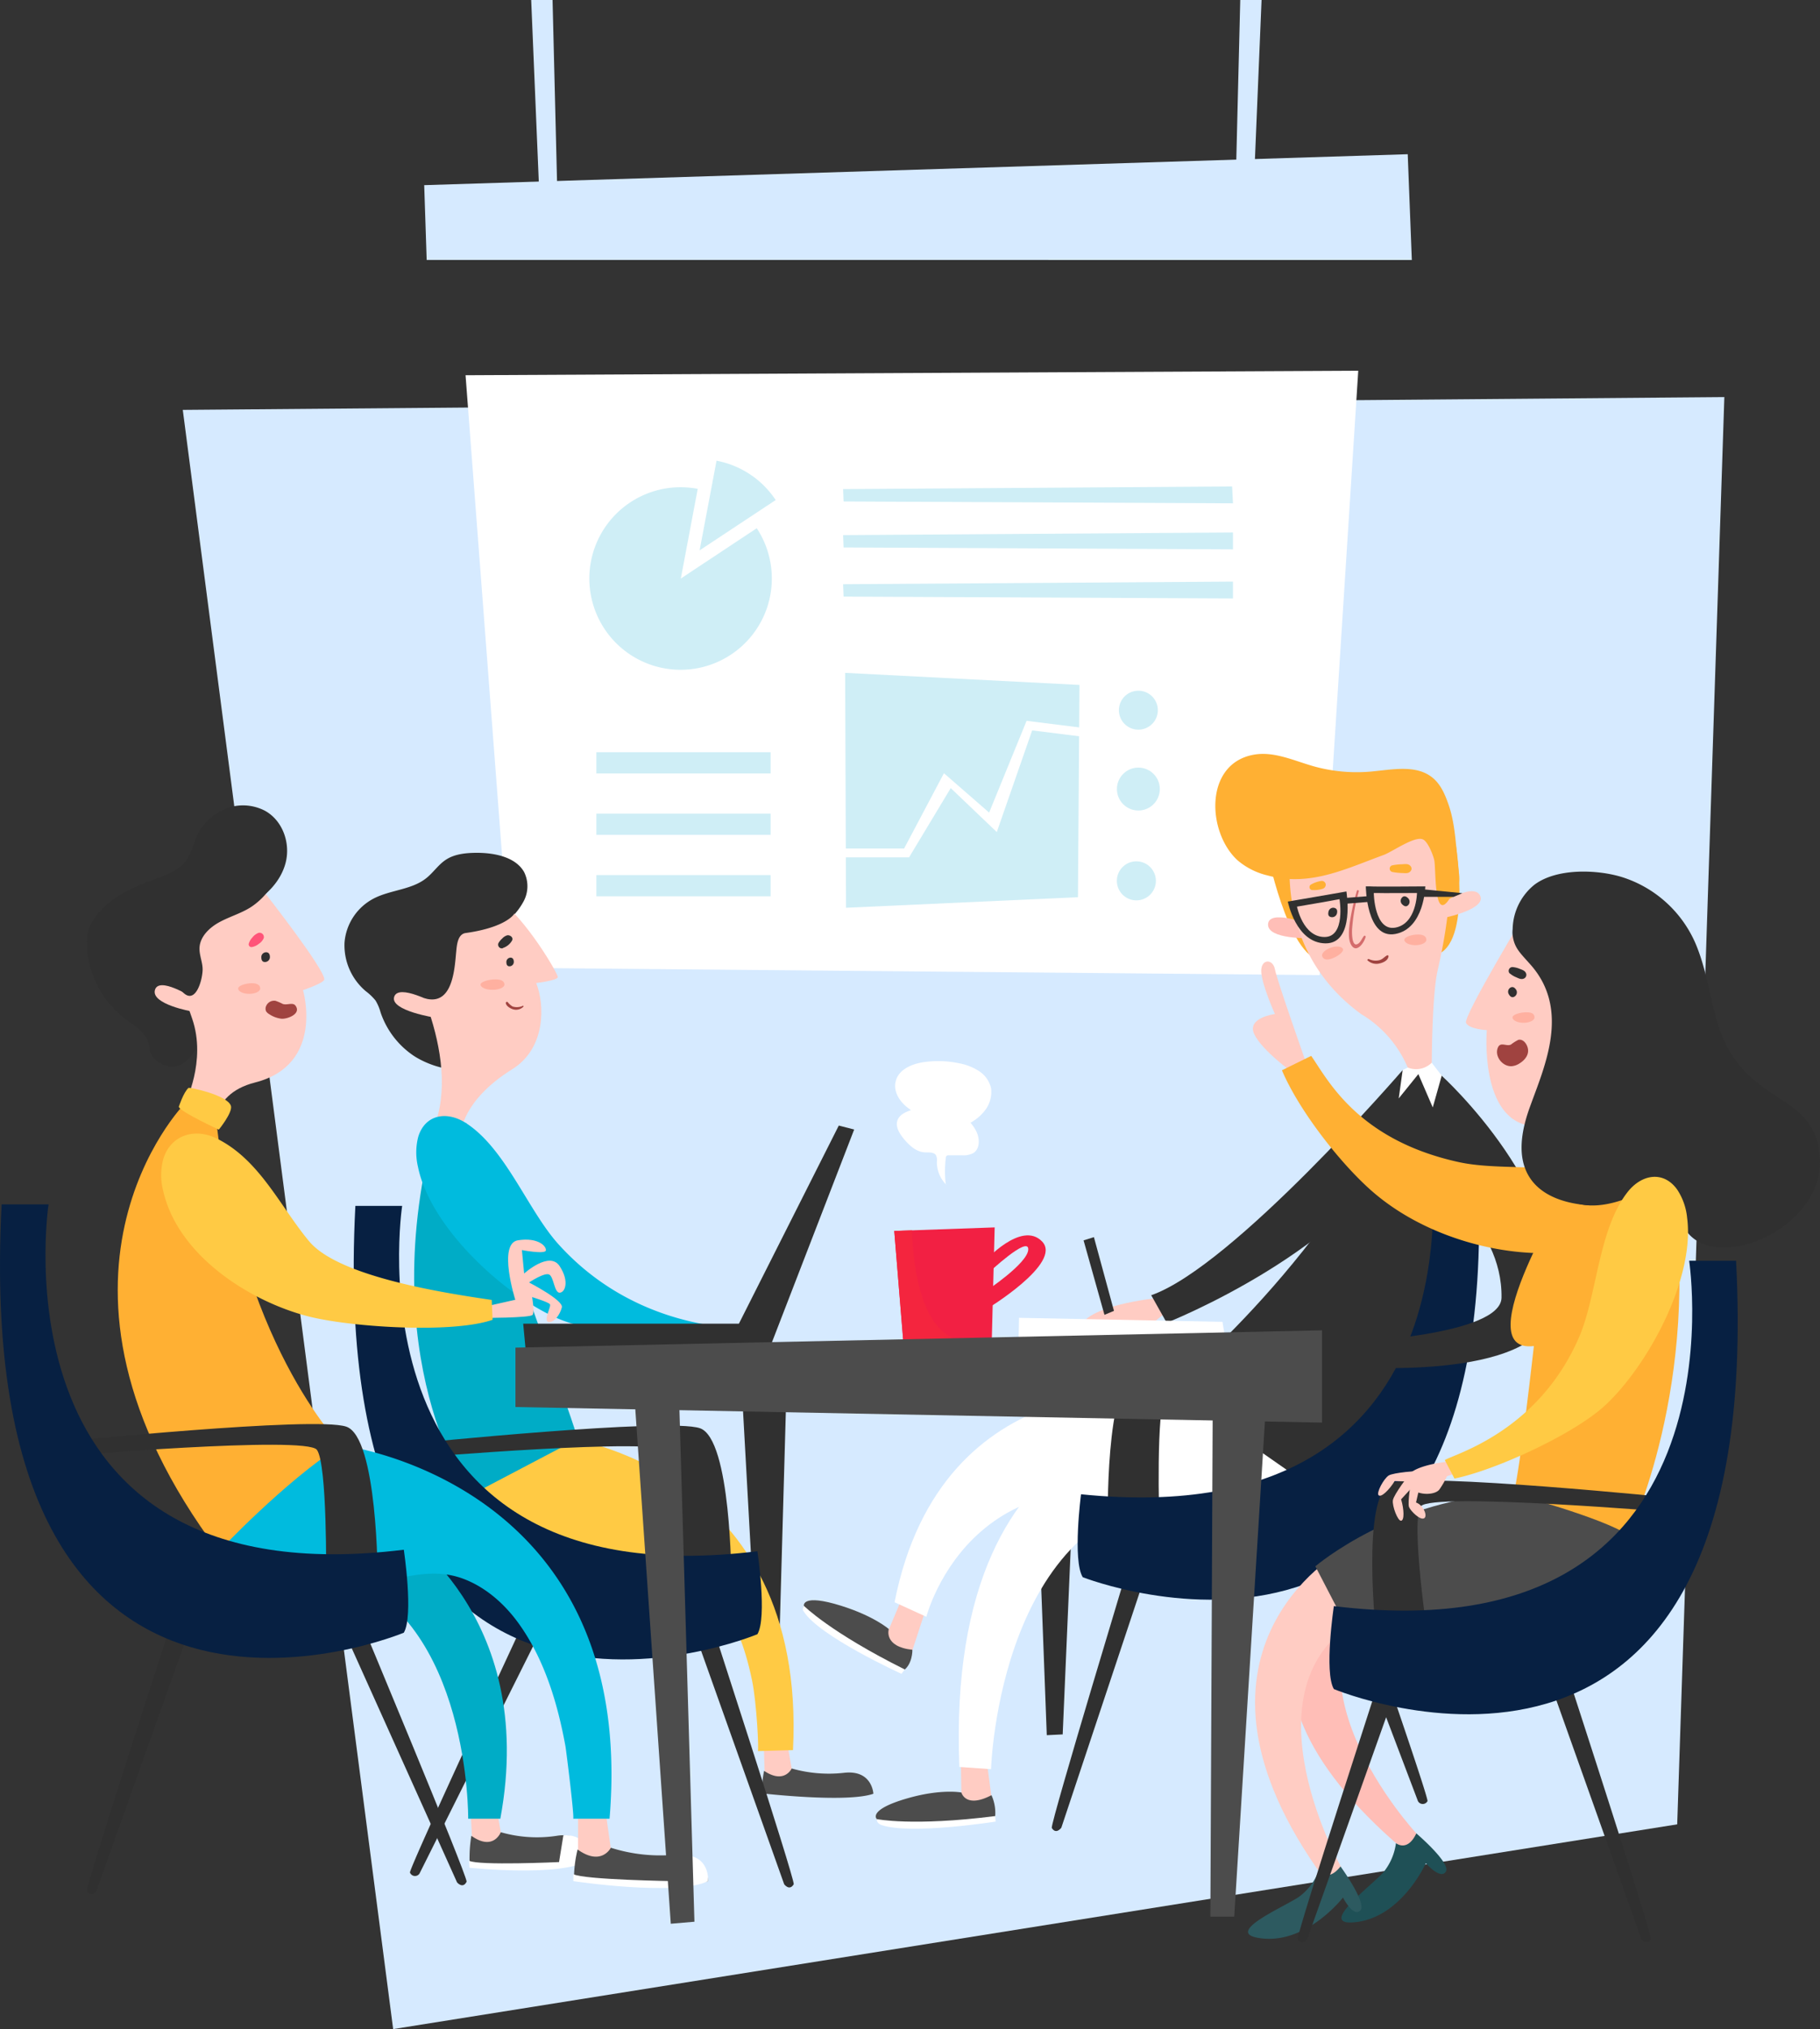 <svg xmlns="http://www.w3.org/2000/svg" viewBox="0 0 420.88 469.05">
    <rect x="0" y="0" width="420.88" height="469.05" fill="#333333" stroke="none"/>
    <defs>
        <style>
            .cls-1{fill:#d6eaff;}.cls-2{fill:#fff;}.cls-3{fill:#cfeef6;}.cls-4{fill:#303030;}.cls-5{fill:#ffccc3;}.cls-6{fill:#4c4c4c;}.cls-7{fill:#ffca44;}.cls-8{fill:#ffb0a0;}.cls-9{fill:#a04340;}.cls-10{fill:#00acc6;}.cls-11{fill:#072042;}.cls-12{fill:#00bbde;}.cls-13{fill:#ffb033;}.cls-14{fill:#ffbeb7;}.cls-15{fill:#d46c6c;}.cls-16{fill:#f22043;}.cls-17{fill:#f4253e;}.cls-18{fill:#1f5056;}.cls-19{fill:#2d5a60;}.cls-20{fill:#ff5479;}
        </style>
    </defs>
    <title>testimonial-graphicAsset 23</title>
    <g id="Layer_2" data-name="Layer 2">
        <g id="Layer_1-2" data-name="Layer 1">
            <polygon class="cls-1" points="42.27 94.75 90.92 469.05 387.86 421.72 398.76 91.79 42.27 94.75"/>
            <polygon class="cls-1" points="125.16 55.46 122.84 0 127.78 0 129.15 55.46 125.16 55.46"/>
            <polygon class="cls-1" points="289.43 55.46 291.74 0 286.81 0 285.44 55.46 289.43 55.46"/>
            <polygon class="cls-1" points="98.1 42.8 98.67 60.09 326.49 60.1 325.54 35.65 98.1 42.8"/>
            <polygon class="cls-2" points="107.66 86.74 118.08 223.72 305.17 225.4 314.1 85.7 107.66 86.74"/>
            <polygon class="cls-3" points="194.97 113.06 195.08 115.92 285.13 116.35 284.93 112.45 194.97 113.06"/>
            <polygon class="cls-3" points="194.97 123.7 195.08 126.55 285.13 126.99 285.13 123.09 194.97 123.7"/>
            <polygon class="cls-3" points="194.97 135.05 195.08 137.91 285.13 138.34 285.13 134.44 194.97 135.05"/>
            <polygon class="cls-3" points="195.44 155.54 195.65 209.84 249.28 207.4 249.63 158.33 195.44 155.54"/>
            <path class="cls-3" d="M157.44,133.74,161.35,113a21.87,21.87,0,0,0-3.91-.37A21.1,21.1,0,1,0,175,122.11Z"/>
            <path class="cls-3" d="M179.38,115.59a21.11,21.11,0,0,0-13.68-9.09l-3.91,20.72Z"/>
            <path class="cls-3" d="M267.75,164.18a4.5,4.5,0,1,1-4.5-4.51A4.5,4.5,0,0,1,267.75,164.18Z"/>
            <path class="cls-3" d="M267.3,203.61a4.51,4.51,0,1,1-4.51-4.5A4.51,4.51,0,0,1,267.3,203.61Z"/>
            <circle class="cls-3" cx="263.25" cy="182.4" r="4.96"/>
            <polygon class="cls-2"
                     points="210.23 198.18 188.82 198.18 188.82 196.14 209.08 196.14 218.29 178.74 228.74 187.84 237.4 166.63 254.14 168.72 253.88 170.74 238.69 168.84 230.51 192.34 219.86 182.18 210.23 198.18"/>
            <rect class="cls-3" x="137.91" y="173.89" width="40.3" height="4.9"/>
            <rect class="cls-3" x="137.91" y="188.09" width="40.3" height="4.9"/>
            <rect class="cls-3" x="137.91" y="202.29" width="40.3" height="4.9"/>
            <polygon class="cls-4" points="249.69 309.62 245.75 400.93 242.07 401.11 238.64 310.17 249.69 309.62"/>
            <polygon class="cls-4" points="182.13 312.1 179.63 400.51 175.96 400.76 171.09 312.85 182.13 312.1"/>
            <polygon class="cls-5"
                     points="183.26 409.85 181.94 402.34 176.61 403 176.86 410.67 181.12 412.1 183.26 409.85"/>
            <path class="cls-6"
                  d="M176.21,414.56s19.57,2.26,25.76.09c0,0-.23-5.62-6.83-4.84a31.43,31.43,0,0,1-12.06-1s-1.69,3.7-6.38.54A24.43,24.43,0,0,0,176.21,414.56Z"/>
            <path class="cls-7"
                  d="M130.44,332.29s56.28,6.84,52.94,72.27l-8.14.23c.3,0-.26-11.27-1.33-16.36-1.67-8-3.91-13.78-8.78-20.43-2.86-3.9-7-4.63-11.59-6.21-6.64-2.29-12-1.91-18.47-1.07-4.57.59-9.31,1.25-13.79.13-12-3-12-19.18-12-19.18Z"/>
            <path class="cls-4"
                  d="M95.77,244.12A19.66,19.66,0,0,1,88,234a10.72,10.72,0,0,0-1.16-2.72,12.88,12.88,0,0,0-2.26-2.16,13.89,13.89,0,0,1-4.91-11.22,12.62,12.62,0,0,1,6.76-10.2c3.86-2,8.75-2,12.12-4.68,1.67-1.31,2.82-3.16,4.61-4.31,2-1.31,4.63-1.56,7.11-1.57,4.19,0,9,1,10.94,4.46a7.39,7.39,0,0,1-.1,6.71,15.77,15.77,0,0,1-4.65,5.33c-2.3,1.82-5,3.48-6.13,6.09-1.67,3.82.52,8,1.45,12.06s1.09,11.36-2.9,14.29C105.41,248.64,98.84,246.11,95.77,244.12Z"/>
            <path class="cls-5"
                  d="M106.61,261.83s.23-7.43,11.84-14.66c7.93-4.94,7.48-15.11,5.55-19.93,0,0,5-.59,5-1.39s-7.31-13.5-14.07-18.32l-11.22,2.81-11.59,8s14.49,23.33,8.69,41C100.81,259.41,101.78,262.63,106.61,261.83Z"/>
            <path class="cls-4"
                  d="M118.82,222.37a1,1,0,0,1-1,1c-.56,0-.72-.44-.72-1a1,1,0,0,1,1-1C118.62,221.4,118.82,221.83,118.82,222.37Z"/>
            <path class="cls-8"
                  d="M116.65,227.6c0,.67-1.24,1.21-2.76,1.21s-2.76-.54-2.76-1.21,1.92-1.2,3.45-1.2S116.65,226.94,116.65,227.6Z"/>
            <path class="cls-4"
                  d="M105.5,220c.15-1.61.36-4.07,2.19-4.32,7.73-1.08,10.52-3.4,11.21-4.4,1-1.43-1.29-3.54-2.25-5-.78-1.17-2.47-1.66-4-1.95a33.15,33.15,0,0,0-19.73,2.53,12.26,12.26,0,0,0-4.2,3,7.78,7.78,0,0,0-1.1,7.47c1.29,4,5.51,11.89,10.49,13.41C104.8,232.79,105.13,223.69,105.5,220Z"/>
            <path class="cls-5" d="M100.81,232.06s-8.69-4.82-9.66-1.61,9.66,4.83,9.66,4.83Z"/>
            <path class="cls-9"
                  d="M120.88,232.52a3.24,3.24,0,0,1-2.33.15,4.18,4.18,0,0,1-1.13-1,.26.26,0,0,0-.44.25c.09.62.93,1.13,1.45,1.32a2.42,2.42,0,0,0,2.59-.51.15.15,0,0,0-.14-.25Z"/>
            <path class="cls-4"
                  d="M116.26,219.15a3.76,3.76,0,0,0,2.18-1.78c.31-.73-.54-1.27-1.15-1.16a2.54,2.54,0,0,0-1.15.74,4.29,4.29,0,0,0-.84,1,.86.86,0,0,0,1,1.24Z"/>
            <path class="cls-10" d="M107.8,259.6s24.31,67.42,25.8,73l-24.86,13.06s-22.81-32.1-7.93-86.3Z"/>
            <path class="cls-4" d="M122.32,372.34S94.93,431.07,94.8,432.85a1.25,1.25,0,0,0,2.2.27l29.42-58.85Z"/>
            <path class="cls-4" d="M163.56,372.16s20.07,61.62,20,63.4c-1,1.68-2.22,0-2.22,0l-22.07-62Z"/>
            <path class="cls-4"
                  d="M95.78,333.66s58.83-6,66.08-3.51,7.26,35,7.26,35H157.21s.31-26.33-2.14-29.66S95.78,337,95.78,337Z"/>
            <path class="cls-11"
                  d="M82.18,278.76H93s-14,91.63,82.15,79.83c0,0,2.31,15.28,0,19.18C175.18,377.77,74.87,419.68,82.18,278.76Z"/>
            <path class="cls-12"
                  d="M167.78,306.93c-2.33-.62-22.51-1.46-38.62-19.29-7.06-7.81-12.19-22.05-21.36-28-4.48-2.92-9.51-2-11.08,3.14a14.4,14.4,0,0,0-.07,6.91c2.8,13.89,19.53,29.34,31.86,34.88,8.85,4,28.7,6,38.55,4.85Z"/>
            <polygon class="cls-5"
                     points="205.05 377.84 208.93 368.63 214.35 371.2 210.32 383.53 205.3 381.55 205.05 377.84"/>
            <path class="cls-6"
                  d="M208.66,386.34s-24.41-11.49-22.76-15.14c0,0-.6-2.89,8.64,0,7.64,2.4,11,5.38,11,5.38s-1.3,4.06,5.45,4.79C211,381.39,211.07,384.93,208.66,386.34Z"/>
            <path class="cls-2"
                  d="M185.9,371.2s6.07,6.12,23.34,14.72l-.78,1s-19.15-8.72-22.64-14.48C185.5,372,185.71,371.63,185.9,371.2Z"/>
            <polygon class="cls-5"
                     points="222.34 415.39 222.17 405.32 227.72 403.56 229.49 416.99 224.61 418.34 222.34 415.39"/>
            <path class="cls-6"
                  d="M230.07,420.46s-26.68,4-27.34,0c0,0-2.11-2.12,7.2-4.78,7.79-2.23,12.4-1.32,12.4-1.32s.93,3.77,6.95.62A9.87,9.87,0,0,1,230.07,420.46Z"/>
            <path class="cls-2"
                  d="M202.73,420.5s8.26,1.74,27.4-.69l.11,1.27s-19.24,3.05-26.23.86C203,421.62,202.73,421,202.73,420.5Z"/>
            <path class="cls-2" d="M278.85,326.69s-60.44-4.09-57,81.76l7.33.52s1.8-62.52,47.59-63.59l3.13-16.95"/>
            <path class="cls-2"
                  d="M269.62,321.94s-51.79-7.19-62.75,48.44l7.35,3.36s11.61-45.2,66.83-22.69l23.68-5.64L303,329.36l-15.27-10.64Z"/>
            <path class="cls-5" d="M267.7,300.06s-17.28,1.62-18.08,7.34h15l6.06-4.85Z"/>
            <path class="cls-4" d="M324.37,247.36s-39.24,45.47-58.15,52.05l3.58,6.36S312.52,289,326,261.69Z"/>
            <path class="cls-4" d="M333.4,248.67s8.65,77.64-30.39,94.91L270.64,321S309.71,289.05,326,248Z"/>
            <path class="cls-4" d="M308.83,353.34s21.34,61.19,21.29,63a1.25,1.25,0,0,1-2.22,0l-23.34-61.5Z"/>
            <path class="cls-4" d="M261.89,358.74s-18.79,62-18.67,63.8c1,1.66,2.22-.05,2.22-.05l20.78-62.41Z"/>
            <path class="cls-4"
                  d="M328.86,318.85s-58.94-4.8-66.14-2.15-6.53,35.18-6.53,35.18l11.9-.24s-.85-26.32,1.53-29.7,59.3.22,59.3.22Z"/>
            <path class="cls-11"
                  d="M341.32,263.68l-10.85.22s15.92,91.32-80.48,81.52c0,0-2,15.31.4,19.17C250.39,364.59,351.55,404.41,341.32,263.68Z"/>
            <path class="cls-4"
                  d="M333.4,248.67s30.37,27.52,25.38,54.09c-3.17,16.89-47.53,13.14-47.53,13.14l.83-5.61s35-1.59,35.15-10.3c.29-17.37-17.63-28.47-17.63-28.47L326,263.68Z"/>
            <path class="cls-13" d="M293.23,197.77s5.67,27.39,14.07,23.87l-6.62-24.82Z"/>
            <path class="cls-13" d="M336.7,195.48s3.92,24.59-5.63,25.46c-6,.54-2.37-5.37-2.37-5.37l5-18.75Z"/>
            <path class="cls-14" d="M302.31,213.52s-8.9-3.39-9.07.14,9.77,3.22,9.77,3.22Z"/>
            <path class="cls-5"
                  d="M299.28,191.42s-7.19,26.44,15.49,43a26.31,26.31,0,0,1,10.78,12.38s3.32,2.76,5.54,0c0,0,0-16.56,1.38-22.53s4.15-19.79,1.93-27.26a105.51,105.51,0,0,0-5.25-13.83Z"/>
            <path class="cls-5" d="M334.69,212s9.31-2,7.53-5.08-10,2.65-10,2.65Z"/>
            <path class="cls-13"
                  d="M297.57,203.15a24.65,24.65,0,0,1-4.44-.78,16.54,16.54,0,0,1-6.94-3.5c-7.09-6.47-7.76-22.41,3.8-24.42,4.63-.81,9.18,1.37,13.7,2.66A36.93,36.93,0,0,0,317,178.36c5-.45,10.63-1.71,14.42,1.53,1.84,1.57,2.8,3.91,3.59,6.19,1.7,4.91,1.69,10.72,2.39,15.87.17,1.25,0,4.06-1.17,4.5a1.65,1.65,0,0,0-1.1,1.42c-3.64,5.49-3-7.43-3.48-9.15-.34-1.38-1.48-4.13-2.55-4.66-1.88-.94-7.1,2.84-9.14,3.58C312.37,200.42,305.42,203.76,297.57,203.15Z"/>
            <path class="cls-15"
                  d="M313.79,205.91a54,54,0,0,0-1.69,7.64c-.16,1.42-.48,4.13.7,5.32s2.71-1.09,3-2.28c.05-.21-.23-.41-.38-.22-.43.51-.73,1.31-1.24,1.7-1.5,1.15-1.55-2-1.52-3.09a42.62,42.62,0,0,1,1.57-8.95.23.23,0,0,0-.44-.12Z"/>
            <path class="cls-9"
                  d="M316.34,222.08a3,3,0,0,0,2.76.62c.83-.19,1.92-.72,2-1.66,0-.18-.2-.26-.34-.19-.64.34-1,.91-1.79,1.11a3.66,3.66,0,0,1-2.39-.25c-.22-.1-.49.17-.28.37Z"/>
            <path class="cls-4"
                  d="M325.63,207.63a1.14,1.14,0,0,1,0,1.62c-.45.45-.94.23-1.38-.21a1.11,1.11,0,0,1,0-1.59C324.67,207,325.19,207.19,325.63,207.63Z"/>
            <path class="cls-4"
                  d="M309.16,211.2a1.15,1.15,0,0,1-1.42.78c-.62-.17-.66-.71-.5-1.31a1.1,1.1,0,0,1,1.37-.79C309.23,210.05,309.32,210.59,309.16,211.2Z"/>
            <polygon class="cls-4" points="311.25 207.56 316.49 207.15 316.49 208.49 311.25 208.91 311.25 207.56"/>
            <path class="cls-4"
                  d="M316.92,204.9h-1.07s.09,12.26,6.82,11,6.93-11,6.93-11S317.43,205,316.92,204.9Zm5.77,9.53c-4.89.89-5-8-5-8h.78c.37.05,9.21,0,9.21,0S327.58,213.53,322.69,214.43Z"/>
            <path class="cls-4"
                  d="M297.81,208.41s1.88,9.61,8.73,9.66,4.82-12,4.82-12l-1.06.19C309.81,206.37,297.81,208.41,297.81,208.41Zm2.12,1.17s8.71-1.48,9.07-1.59l.77-.13s1.47,8.78-3.5,8.74S299.93,209.58,299.93,209.58Z"/>
            <polygon class="cls-4" points="328.91 205.56 338.18 206.47 336.16 207.32 328.61 207.32 328.91 205.56"/>
            <path class="cls-2"
                  d="M325.55,246.77a5.12,5.12,0,0,0,5.54-1.11l2.31,3L331.33,256,328,248.29l-4.54,5.62.91-6.55Z"/>
            <polygon class="cls-6" points="292.94 321.78 285.42 443.06 279.9 443.06 280.46 321.78 292.94 321.78"/>
            <polygon class="cls-4" points="257.61 303.02 252.97 285.98 250.58 286.73 255.41 303.94 257.61 303.02"/>
            <polyline class="cls-2" points="235.56 309.57 235.65 304.63 282.7 305.56 283.48 310.29"/>
            <path class="cls-8"
                  d="M329.85,217.25c0,.68-1.14,1.24-2.54,1.24s-2.55-.56-2.55-1.24,1.78-1.23,3.18-1.23S329.85,216.57,329.85,217.25Z"/>
            <path class="cls-8"
                  d="M305.76,221.06c-.23-.64.67-1.54,2-2s2.59-.3,2.81.34-1.28,1.74-2.61,2.2S306,221.7,305.76,221.06Z"/>
            <path class="cls-13"
                  d="M321.91,201.55a13.73,13.73,0,0,0,2.22.26c.71,0,1.56.21,2.06-.42a.86.86,0,0,0,0-1.18c-.5-.64-1.35-.45-2.06-.42a11.9,11.9,0,0,0-2.22.26.79.79,0,0,0,0,1.5Z"/>
            <path class="cls-13"
                  d="M303.48,205.74a6.23,6.23,0,0,0,2.43-.3,1,1,0,0,0,.67-1,.93.93,0,0,0-.92-.81,6.86,6.86,0,0,0-2.52.86.69.69,0,0,0,.34,1.27Z"/>
            <polygon class="cls-16" points="208.9 310.29 206.8 284.55 230.02 283.73 229.36 309.56 208.9 310.29"/>
            <path class="cls-16"
                  d="M227.57,291.7S236.21,282,241,287s-13,15.72-13,15.72l-.15-4.18s9.91-6.52,9.94-9.75-9.25,5.49-9.25,5.49Z"/>
            <path class="cls-17" d="M206.8,284.55l4.11-.14s0,23.08,11,25.35l-13,.53Z"/>
            <polygon class="cls-4"
                     points="122.17 318.52 120.99 305.99 170.87 305.99 193.97 260.19 197.53 261.1 174.09 321.73 122.17 318.52"/>
            <path class="cls-2"
                  d="M218.82,273.85a7.27,7.27,0,0,1-2.16-5.32,2.6,2.6,0,0,0-.21-1.47c-.5-.8-1.67-.63-2.61-.68-2.05-.12-3.69-1.71-5-3.33-.91-1.16-1.77-2.62-1.32-4s1.88-2,3.23-2.45a15.3,15.3,0,0,1,8.53-.29,10.28,10.28,0,0,1,6.53,5.28c.77,1.64.83,3.94-.69,4.94a5,5,0,0,1-2.7.53l-3,0a.8.8,0,0,0-.53.13.75.75,0,0,0-.17.53,24.76,24.76,0,0,0,0,6.13"/>
            <path class="cls-2"
                  d="M207.21,249.68c.79-2.51,3.65-3.72,6.26-4.13a23.27,23.27,0,0,1,8.32.24,12.68,12.68,0,0,1,4.65,1.83,6.43,6.43,0,0,1,2.76,4,7,7,0,0,1-1.79,5.5c-2.74,3.31-8.87,5.38-12.77,2.89-1.6-1-2.94-2.61-4.47-3.75C208.16,254.81,206.38,252.32,207.21,249.68Z"/>
            <path class="cls-14"
                  d="M311.08,361.14s-35.85,24.43,13.36,66.33l3.52-1.25-.43-2.41s-35.12-37.91-6.08-59.21L319.27,353Z"/>
            <path class="cls-18"
                  d="M327.53,423.81s8.05,6.87,6.83,8.84-4.63-1.94-4.63-1.94-5.4,12.06-15.71,13.55,3.34-8.46,5.89-11.45a13.44,13.44,0,0,0,2.91-6.74S325.46,428.23,327.53,423.81Z"/>
            <path class="cls-5" d="M310,358.68s-41.82,23.34-3.79,75.6l3.21-.17.64-2.66s-25.25-45.09,8-59l.61-11.81Z"/>
            <path class="cls-5"
                  d="M302.32,246.47s-7-19.79-7.49-22.4-3.49-2.44-3.14.87,3.14,9.46,3.14,9.46-6.59.83-4.78,4.66,9.13,9.07,9.13,9.07Z"/>
            <path class="cls-13"
                  d="M303.22,244.08c3.81,5.44,10.67,19.42,34.15,24.56,10.28,2.25,25.19-.36,34.94,4.63,4.75,2.44,6.45,7.26,2.77,11.17a14.29,14.29,0,0,1-6,3.49c-13.44,4.47-37.28.52-52.36-13.07-7.21-6.5-16.4-18.31-20.27-27.45Z"/>
            <path class="cls-13"
                  d="M363.33,273.42s-24.56,39.62-8.62,37.74c0,0-3.18,28.54-4.67,34.17l26.57,9.54s17.06-35,10.11-81.55Z"/>
            <path class="cls-4"
                  d="M349.28,220.61c-.88,6.25,5.94,15.91,5.43,22.21-1.35,16.93-1.1,43.21,22.29,33.9,1.84-.73,3.71-1.76,5.68-1.48a6.63,6.63,0,0,1,4.43,3.43c1,1.67,1.46,3.6,2.45,5.26,6.58,11,32.24.18,31.29-16.18-.7-12-10.08-12.46-17.35-20.08-8.29-8.69-7-19.43-11.51-29.81a27.54,27.54,0,0,0-17-15.14c-5.75-1.74-15-2.06-20.13,1.78a13.5,13.5,0,0,0-5,11.77,13.18,13.18,0,0,1-.31,2.58Z"/>
            <path class="cls-5"
                  d="M353.12,210.46s-14.81,24.53-14.1,26,4.81,1.67,4.81,1.67-1.79,20.74,10.36,22.17l15-29.8Z"/>
            <path class="cls-4"
                  d="M349.81,216.27c.4,2.86,1.65,3.93,4.11,6.7,9.26,10.42,3.29,23.47,0,32.58-2,5.38-3.29,11.74-.22,16.58,2.88,4.54,8.72,6.2,14.09,6.51l10.82-19.48a10.57,10.57,0,0,0,1.76-8.9q-2.9-18.3-5.78-36.59l-19.84-5.5C351.28,209.29,349.48,213.9,349.81,216.27Z"/>
            <path class="cls-4"
                  d="M350.62,228.81a1.14,1.14,0,0,1-.4,1.57c-.54.33-1,0-1.29-.53a1.11,1.11,0,0,1,.36-1.55C349.83,228,350.29,228.28,350.62,228.81Z"/>
            <path class="cls-9"
                  d="M349.44,241.44a10.14,10.14,0,0,1,1.67-1.06c.87-.24,1.78.54,2.14,1.7.5,1.59-.54,2.93-1.84,3.73a3.91,3.91,0,0,1-1.91.66c-2.13.05-4-2.42-3.07-4.4C347.07,240.77,348.46,242,349.44,241.44Z"/>
            <path class="cls-6"
                  d="M376.61,354.87s-22.31,33.79-61.64,28l-10.79-20.8S323,346,350,345.33C350,345.33,370.39,350.76,376.61,354.87Z"/>
            <path class="cls-19"
                  d="M310,431.45s6.22,8.56,4.57,10.19-4-3-4-3-8.06,10.45-18.44,9.48,5.23-7.44,8.41-9.75a13.4,13.4,0,0,0,4.41-5.87S307,435.26,310,431.45Z"/>
            <path class="cls-4" d="M361.78,384.84s20.06,61.62,20,63.4a1.25,1.25,0,0,1-2.22,0l-22.07-62Z"/>
            <path class="cls-4" d="M320.08,384.84s-20.07,61.62-20,63.4c1,1.68,2.22,0,2.22,0l22.06-62Z"/>
            <path class="cls-4"
                  d="M387.86,346.34s-58.82-6-66.08-3.51-3.44,36.25-3.44,36.25h11.91s-4.12-27.54-1.68-30.87,59.29,1.45,59.29,1.45Z"/>
            <path class="cls-11"
                  d="M401.47,291.44H390.62s14,91.63-82.16,79.83c0,0-2.3,15.28,0,19.18C308.46,390.45,408.78,432.36,401.47,291.44Z"/>
            <path class="cls-5"
                  d="M334.62,337.9s-9.89,1-9.25,4.45,6.38,3.63,7.54,1.9a19.51,19.51,0,0,0,1.71-3l3.12-1.06Z"/>
            <path class="cls-5" d="M325.92,340.8s-3.61,4.67-3.81,6,1.13,4.84,1.9,4.74.7-2.6,0-4.95l3.46-3.76Z"/>
            <path class="cls-5" d="M328.12,340s-5.88.37-7,1.09-2.9,4-2.31,4.56,2.41-1.19,3.71-3.27l5.11.13Z"/>
            <path class="cls-5"
                  d="M326.31,342.26s-.84,5.16-.47,6.1,2.54,3.09,3.47,2.62-.16-3.09-1.85-3.66l.94-4.08-2.65-1.4"/>
            <path class="cls-7"
                  d="M334.11,337.52c2-1.34,21.6-6.42,31.09-28.5,4.15-9.67,4.41-24.81,11.16-33.43,3.29-4.21,8.35-5,11.49-.61a14.28,14.28,0,0,1,2.3,6.52c1.84,14-9,34.07-18.88,43.29-7.09,6.63-25.21,15-34.92,17Z"/>
            <path class="cls-8"
                  d="M354.86,235.2c0,.68-1.14,1.23-2.54,1.23s-2.55-.55-2.55-1.23S351.55,234,353,234,354.86,234.51,354.86,235.2Z"/>
            <path class="cls-4"
                  d="M349.13,225a5.33,5.33,0,0,0,1.5.91c.62.28,1.25.62,1.9.23a.94.94,0,0,0,.42-1c-.18-.72-.86-.93-1.49-1.17a5.36,5.36,0,0,0-1.71-.42.88.88,0,0,0-.62,1.49Z"/>
            <path class="cls-6" d="M119.2,311.52l186.52-4v21.33l-186.52-3.6Z"/>
            <path class="cls-5"
                  d="M111.38,302.21l7.78-1.75s-4.11-13,.61-13.75,6.67,1.44,6.46,2.36-5.54-.1-5.54-.1l.52,5.42s5.84-5.3,8.2-1.72,1.23,6.15,0,6.15-1.33-3.52-2.36-4.17-4.71,1.81-4.71,1.81,8,4.11,7.59,5.75-1.75,3.58-3.08,3.38.72-3.59.31-4.11-4.11-1.64-4.11-1.64.62,3.39.11,4.11-11.78.71-11.78.71Z"/>
            <polygon class="cls-5"
                     points="116.03 424.76 114.43 415.81 108.74 416.75 109.2 425.92 113.79 427.51 116.03 424.76"/>
            <path class="cls-6"
                  d="M108.6,430.59s21,2.16,27.58-.61c0,0-.38-6.74-7.43-5.61a30.3,30.3,0,0,1-12.94-.83s-1.71,4.47-6.81.82A32,32,0,0,0,108.6,430.59Z"/>
            <path class="cls-2"
                  d="M136.18,430s.26-6.19-5.9-5.73c0,0-.74,4.51-1,6.17,0,0-18.63.86-20.81-.31l.09,1.62S129.91,434,136.18,430Z"/>
            <polygon class="cls-5"
                     points="141.41 428.37 140.12 419.33 133.68 419.9 133.68 429.09 138.74 430.97 141.41 428.37"/>
            <path class="cls-6"
                  d="M132.74,433.72s23.46,3.48,31,1.13c0,0,0-6.74-8-6.07a37.92,37.92,0,0,1-14.48-1.65s-2.17,4.36-7.69.4A28.84,28.84,0,0,0,132.74,433.72Z"/>
            <path class="cls-2"
                  d="M163.73,434.85s.64-6.16-6.29-6.09c0,0-1.09,4.46-1.52,6.09,0,0-21-.31-23.33-1.62v1.62S156.47,438.43,163.73,434.85Z"/>
            <path class="cls-10" d="M91.47,353.12s33.1,19.67,24.23,67.3h-7.43s.47-45.83-29.4-56.48Z"/>
            <path class="cls-12"
                  d="M78.87,334.09s68.68,8.16,62.09,86.33h-8.42c.37,0-1.61-15.83-1.78-16.76C129,394,126.05,384.1,120.45,376c-3.29-4.79-7.76-8.92-13.19-11-7.9-3-14.86.32-22.7,1.07a63.64,63.64,0,0,1-16.6-.38,45.34,45.34,0,0,1-17.42-7c-3.38-8.38-4.46-17.84-7.5-25.37l11.29,8.91Z"/>
            <path class="cls-13"
                  d="M42.66,255.18s-39.5,40.39,7.88,103.5c0,0,15.15-16.14,28.33-24.59,0,0-24-24.14-29.13-77.79Z"/>
            <path class="cls-4"
                  d="M61.26,187.41a11,11,0,0,0-9.52-.29A12.65,12.65,0,0,0,45.21,194a25.92,25.92,0,0,1-1.84,4.5c-1.8,2.8-5.37,3.93-8.57,5.11-4.52,1.66-9,3.88-12.06,7.46a11.07,11.07,0,0,0-2.22,3.76,11.82,11.82,0,0,0-.42,4A22.6,22.6,0,0,0,29,235.55c2.16,1.64,4.82,3.17,5.41,5.76.14.6.15,1.22.31,1.81a3.62,3.62,0,0,0,1,1.62h0s5.18,5.49,9.77-2.56l1.4-4.27L45,236.8c0-.34,0-.68,0-1,.15-4.05,2.27-8,2.76-12.06s1-9,4.48-11.68a26.58,26.58,0,0,1,4.9-2.58c4.24-2.07,7.84-5.7,8.94-10.15S65.39,189.68,61.26,187.41Z"/>
            <path class="cls-5"
                  d="M61.48,206.69S75,223.93,75,226.4c0,.82-4.93,2.48-4.93,2.48s5.13,17.25-11.12,21.36c-5.46,1.39-8,4.44-9,7.88,0,0-2.1.34-7.23-2.94,0,0,5.13-9.87,1.71-19.73l-1.71-4.93,1.71-21.37,13.69-4.93Z"/>
            <path class="cls-5" d="M44.37,230.52s-7.69-4.93-8.55-1.64,8.55,4.93,8.55,4.93Z"/>
            <path class="cls-4"
                  d="M46.85,224.38c.1-1.8-.81-3.54-.71-5.34.15-2.54,2.27-4.6,4.58-5.86s4.9-2,7.13-3.38,5.69-4.7,5.34-7.22c-.26-1.85-3.28-2.47-5-3.3a12.06,12.06,0,0,0-5.65-.95,22.24,22.24,0,0,0-5.68,1A12.75,12.75,0,0,0,43.17,201a12.22,12.22,0,0,0-2.85,3,19.9,19.9,0,0,0-2.83,16.22c.63,2.49,3.06,7.79,5.17,9.49C45.21,231.75,46.7,227,46.85,224.38Z"/>
            <path class="cls-8"
                  d="M60.17,228.51c0,.68-1.14,1.23-2.54,1.23s-2.55-.55-2.55-1.23,1.78-1.23,3.18-1.23S60.17,227.83,60.17,228.51Z"/>
            <path class="cls-4"
                  d="M62.42,221.25a1.14,1.14,0,0,1-1.16,1.13c-.64,0-.83-.5-.83-1.13a1.11,1.11,0,0,1,1.12-1.12C62.19,220.13,62.42,220.63,62.42,221.25Z"/>
            <path class="cls-9"
                  d="M65.38,232.07a11.68,11.68,0,0,0-1.67-.72,2,2,0,0,0-2.14,1.15,1.45,1.45,0,0,0,0,1.33,2.25,2.25,0,0,0,.69.61,6.46,6.46,0,0,0,2.82,1.05c1.35.12,4.64-1.11,3.27-3C67.75,231.61,66.36,232.43,65.38,232.07Z"/>
            <path class="cls-7"
                  d="M113.71,300.5c-10.23-1.51-35.31-5.24-42.22-13.56C64.71,278.79,60,268,50,263.12c-4.93-2.39-10.47-.81-12.22,4.73a14.31,14.31,0,0,0-.06,7.35c3.28,14.73,19.48,25.34,33.19,29,9.63,2.57,33.54,4.15,43,.89Z"/>
            <path class="cls-7"
                  d="M43.59,251.48c.21-.18,8.91,1.62,9.8,4.12.52,1.46-2.79,5.55-2.79,5.53s-8.51-3.89-9.26-5.25C41.34,255.88,42.41,252.54,43.59,251.48Z"/>
            <path class="cls-4" d="M40.07,373.74s-20.07,61.62-20,63.4a1.25,1.25,0,0,0,2.22,0l22.06-62Z"/>
            <path class="cls-4" d="M82.91,373.39s25,59.8,25,61.58c-.87,1.76-2.21.18-2.21.18l-27-60Z"/>
            <path class="cls-4"
                  d="M14,333.31s58.83-6,66.08-3.52,7.26,35,7.26,35H75.41s.31-26.33-2.13-29.65S14,336.63,14,336.63Z"/>
            <path class="cls-11"
                  d="M.38,278.41H11.23s-14,91.63,82.15,79.83c0,0,2.31,15.27,0,19.18C93.38,377.42-6.93,419.33.38,278.41Z"/>
            <path class="cls-20"
                  d="M58.32,218.91a3.45,3.45,0,0,0,1.54-.74A2.92,2.92,0,0,0,61,216.83a1,1,0,0,0-1.19-1.19,3.15,3.15,0,0,0-1.44,1.07,3.41,3.41,0,0,0-.84,1.43.63.63,0,0,0,.76.77Z"/>
            <polygon class="cls-6" points="146.64 321.78 155.12 444.7 160.59 444.23 157 321.78 146.64 321.78"/>
        </g>
    </g>
</svg>